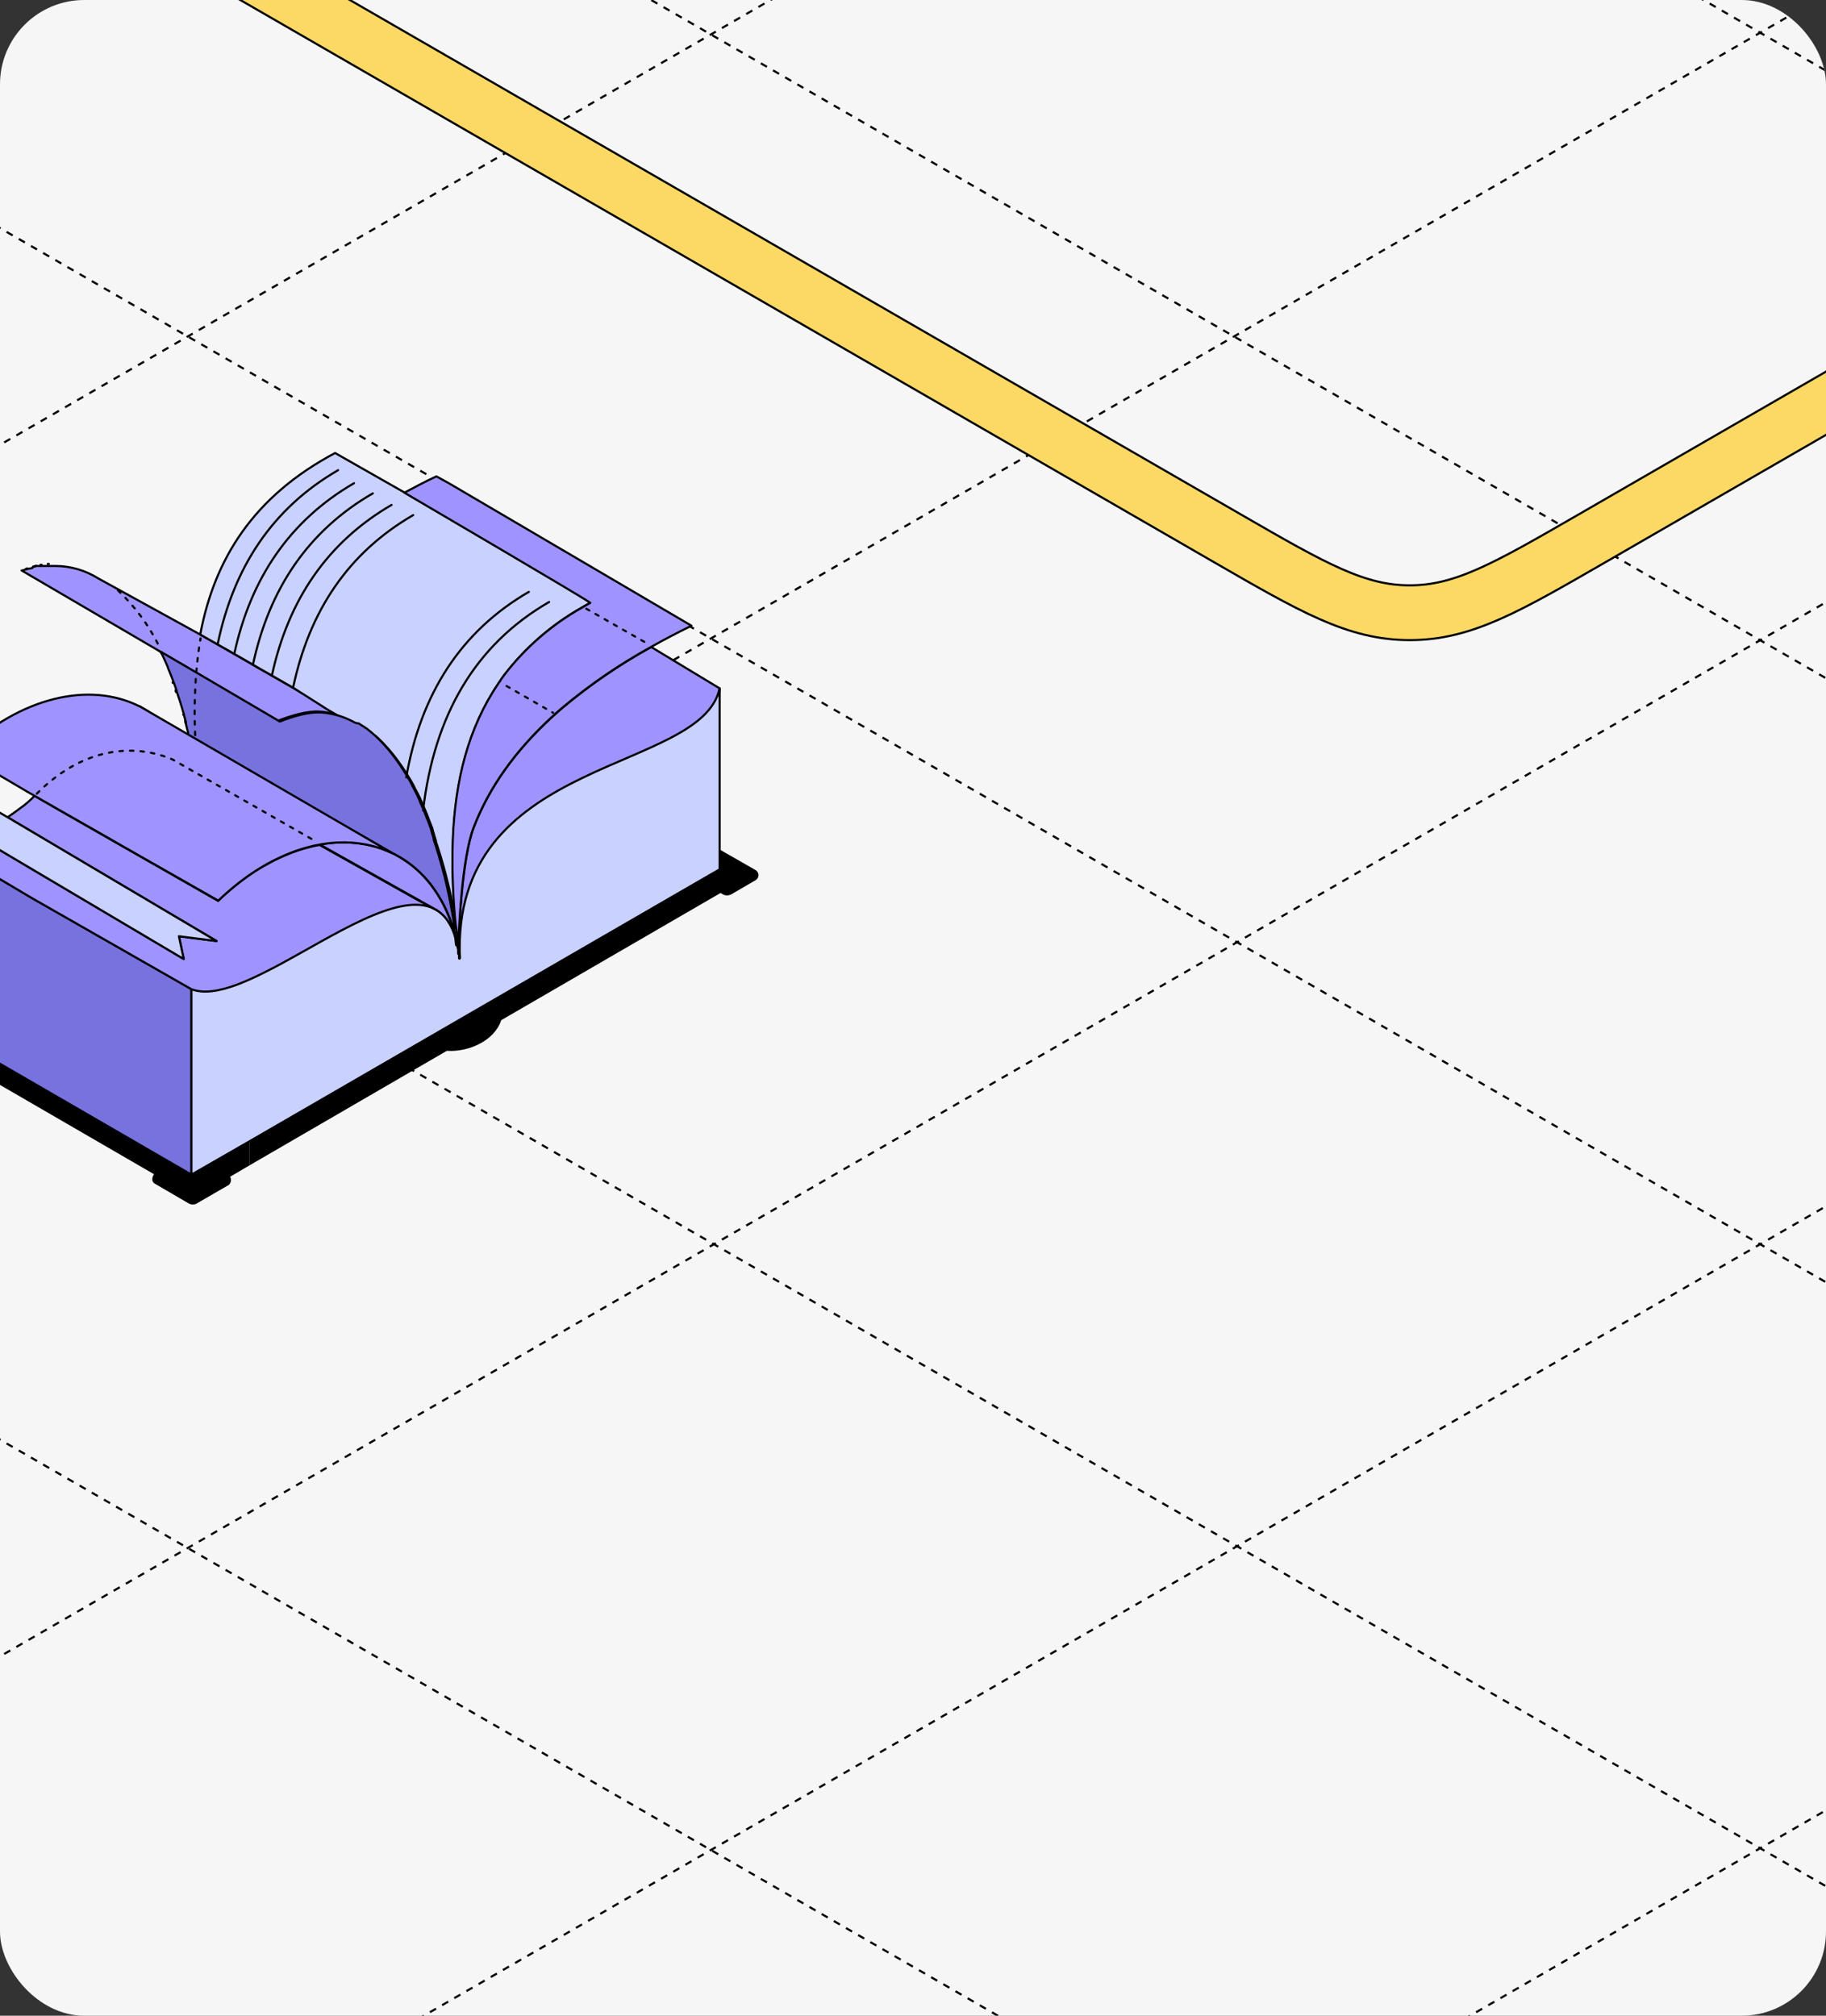 <?xml version="1.0" encoding="UTF-8"?> <svg xmlns="http://www.w3.org/2000/svg" width="520" height="574" viewBox="0 0 520 574" fill="none"><rect x="0" y="0" width="520" height="574" fill="#333333" stroke="none"/><g clip-path="url(#clip0_16_848)"><rect width="520" height="574" rx="24" fill="#F6F6F6"></rect><path d="M-348 553.056L1311.5 1511.06" stroke="black" stroke-width="0.6" stroke-linejoin="round" stroke-dasharray="2 2"></path><path d="M-348 381.056L1311.5 1339.06" stroke="black" stroke-width="0.6" stroke-linejoin="round" stroke-dasharray="2 2"></path><path d="M-348 209.056L1311.5 1167.06" stroke="black" stroke-width="0.6" stroke-linejoin="round" stroke-dasharray="2 2"></path><path d="M-348 36.056L1311.5 994.056" stroke="black" stroke-width="0.6" stroke-linejoin="round" stroke-dasharray="2 2"></path><path d="M-348 -135.944L1311.5 822.056" stroke="black" stroke-width="0.6" stroke-linejoin="round" stroke-dasharray="2 2"></path><path d="M-348 -307.944L1311.5 650.056" stroke="black" stroke-width="0.6" stroke-linejoin="round" stroke-dasharray="2 2"></path><path d="M-348 -480.944L1311.5 477.056" stroke="black" stroke-width="0.6" stroke-linejoin="round" stroke-dasharray="2 2"></path><path d="M-348 -652.944L1311.5 305.056" stroke="black" stroke-width="0.6" stroke-linejoin="round" stroke-dasharray="2 2"></path><path d="M1350.5 553.056L-309 1511.06" stroke="black" stroke-width="0.6" stroke-linejoin="round" stroke-dasharray="2 2"></path><path d="M1350.5 381.056L-309 1339.06" stroke="black" stroke-width="0.6" stroke-linejoin="round" stroke-dasharray="2 2"></path><path d="M1350.5 209.056L-309 1167.06" stroke="black" stroke-width="0.6" stroke-linejoin="round" stroke-dasharray="2 2"></path><path d="M1350.5 36.056L-309 994.056" stroke="black" stroke-width="0.6" stroke-linejoin="round" stroke-dasharray="2 2"></path><path d="M1350.5 -135.944L-309 822.056" stroke="black" stroke-width="0.6" stroke-linejoin="round" stroke-dasharray="2 2"></path><path d="M1350.5 -307.944L-309 650.056" stroke="black" stroke-width="0.6" stroke-linejoin="round" stroke-dasharray="2 2"></path><path d="M1350.5 -480.944L-309 477.056" stroke="black" stroke-width="0.6" stroke-linejoin="round" stroke-dasharray="2 2"></path><path d="M1350.5 -652.944L-309 305.056" stroke="black" stroke-width="0.6" stroke-linejoin="round" stroke-dasharray="2 2"></path><path d="M2043.66 15.819L1419.53 -344.521C1395.04 -358.663 1382.79 -365.734 1367.57 -365.734C1352.35 -365.734 1340.11 -358.663 1315.61 -344.521L1062.95 -198.645C1038.45 -184.503 1026.21 -177.432 1026.21 -168.645C1026.21 -159.858 1038.45 -152.787 1062.95 -138.645L1253.8 -28.455C1278.3 -14.312 1290.55 -7.241 1290.55 1.545C1290.55 10.332 1278.3 17.403 1253.8 31.545L1056.29 145.579C1031.8 159.721 1019.55 166.792 1004.33 166.792C989.11 166.792 976.863 159.721 952.368 145.579L761.512 35.389C737.018 21.246 724.77 14.175 709.551 14.175C694.332 14.175 682.084 21.246 657.589 35.388L453.421 153.265C428.926 167.407 416.679 174.478 401.46 174.478C386.24 174.478 373.993 167.407 349.498 153.265L-190 -158.214" stroke="black" stroke-width="16.2"></path><path d="M2043.66 15.819L1419.53 -344.521C1395.04 -358.663 1382.79 -365.734 1367.57 -365.734C1352.35 -365.734 1340.11 -358.663 1315.61 -344.521L1062.95 -198.645C1038.45 -184.503 1026.21 -177.432 1026.21 -168.645C1026.21 -159.858 1038.45 -152.787 1062.95 -138.645L1253.8 -28.455C1278.3 -14.312 1290.55 -7.241 1290.55 1.545C1290.55 10.332 1278.3 17.403 1253.8 31.545L1056.29 145.579C1031.8 159.721 1019.55 166.792 1004.33 166.792C989.11 166.792 976.863 159.721 952.368 145.579L761.512 35.389C737.018 21.246 724.77 14.175 709.551 14.175C694.332 14.175 682.084 21.246 657.589 35.388L453.421 153.265C428.926 167.407 416.679 174.478 401.46 174.478C386.24 174.478 373.993 167.407 349.498 153.265L-190 -158.214" stroke="#FBD964" stroke-width="15"></path><path d="M202.882 252.582L205.558 254.491C205.958 254.778 206.432 254.944 206.923 254.969C207.415 254.993 207.903 254.875 208.329 254.629L215.162 250.652C215.422 250.503 215.637 250.287 215.784 250.026C215.932 249.765 216.006 249.469 216 249.17C215.993 248.87 215.906 248.577 215.747 248.323C215.589 248.069 215.365 247.862 215.099 247.725L203.464 241.066L202.882 252.582Z" fill="black"></path><path d="M43.999 337.013L53.678 342.654C54.043 342.88 54.464 343 54.894 343C55.324 343 55.745 342.88 56.11 342.654L65.133 337.437C65.331 337.266 65.492 337.056 65.604 336.819C65.716 336.582 65.777 336.324 65.783 336.062C65.789 335.8 65.74 335.539 65.639 335.297C65.538 335.056 65.387 334.838 65.196 334.658L53.752 325.592L44.327 333.937C43.449 334.489 42.857 336.249 43.999 337.013Z" fill="black"></path><path d="M98.114 204.216L98.008 204.28C95.804 203.378 93.474 202.827 91.101 202.647C87.568 202.392 83.189 203.707 79.201 205.223L45.174 185.287L6.154 162.446H6.313H6.45L6.937 162.266L7.254 162.149H7.413L7.72 162.043H7.868L8.302 161.905H8.365H8.481L8.714 161.842H8.799L9.084 161.757H9.201L9.423 161.386L10.036 161.237L10.332 161.163H10.491H10.618H10.692H10.798H10.914H11.03H11.168H11.284H11.348H11.464H11.771H11.919H12.067H12.215H12.353H12.596H12.755H12.903H13.051H13.199H13.368H13.474H13.633H13.929H14.214H14.51H15.769C20.129 161.185 24.395 162.434 28.081 164.768L57.021 180.696L64.975 185.256L66.678 186.231L71.966 189.275L73.024 189.911L77.319 192.36L83.369 195.828L93.111 201.406L98.114 204.216Z" fill="#9F94FF" stroke="black" stroke-width="0.6" stroke-linecap="round" stroke-linejoin="round"></path><path d="M10.332 161.131L10.036 161.205" stroke="black" stroke-width="0.6" stroke-linecap="round" stroke-linejoin="round"></path><path d="M98.918 204.683C98.611 204.534 98.315 204.407 98.008 204.28L98.114 204.216L98.918 204.683Z" fill="#9F94FF" stroke="black" stroke-width="0.6" stroke-linecap="round" stroke-linejoin="round"></path><path d="M142.528 193.888C142.337 194.121 142.009 194.513 141.925 194.64C142.02 194.481 142.126 194.333 142.232 194.184L142.306 194.078L142.411 193.93C142.45 193.879 142.486 193.826 142.517 193.771C142.558 193.726 142.594 193.676 142.623 193.622L142.718 193.474L142.792 193.368L142.507 193.771C142.519 193.809 142.526 193.848 142.528 193.888Z" fill="#9F94FF" stroke="black" stroke-width="0.6" stroke-linecap="round" stroke-linejoin="round"></path><path d="M142.94 193.198L142.813 193.378" stroke="black" stroke-width="0.6" stroke-linecap="round" stroke-linejoin="round"></path><path d="M143.237 192.774L142.951 193.166L143.173 192.859L143.237 192.774Z" fill="#9F94FF" stroke="black" stroke-width="0.6" stroke-linecap="round" stroke-linejoin="round"></path><path d="M143.384 192.573L143.247 192.753C143.286 192.688 143.332 192.627 143.384 192.573Z" fill="#9F94FF" stroke="black" stroke-width="0.6" stroke-linecap="round" stroke-linejoin="round"></path><path d="M130.777 272.348C130.782 272.32 130.782 272.291 130.777 272.263C130.776 272.245 130.776 272.228 130.777 272.21C130.777 272.146 130.777 272.083 130.777 272.03C130.777 272.03 130.777 271.955 130.777 271.902V271.605C130.782 271.521 130.782 271.436 130.777 271.351C130.777 271.217 130.777 271.089 130.777 270.969C130.771 270.87 130.771 270.771 130.777 270.672C130.782 270.598 130.782 270.524 130.777 270.45V270.174V269.898C130.512 267.777 130.29 265.656 130.1 263.536C130.1 263.536 130.1 263.451 130.1 263.419C130.195 264.055 130.29 264.702 130.375 265.338C130.459 265.975 130.554 266.611 130.628 267.236C130.703 267.862 130.777 268.583 130.861 269.474C130.914 269.972 130.956 270.534 130.999 270.948V271.118C130.999 271.118 130.999 271.202 130.999 271.266C130.999 271.531 131.062 271.987 131.073 272.326V272.507V272.719C131.073 272.719 131.073 272.793 131.073 272.836L130.777 272.348Z" fill="#9F94FF" stroke="black" stroke-width="0.6" stroke-linecap="round" stroke-linejoin="round"></path><path d="M130.851 272.91C130.856 272.935 130.856 272.96 130.851 272.985V272.91Z" fill="#9F94FF" stroke="black" stroke-width="0.6" stroke-linecap="round" stroke-linejoin="round"></path><path d="M143.681 192.138L143.607 192.233L143.533 192.328L143.406 192.509L143.268 192.689L142.983 193.081L142.856 193.262L142.57 193.665C142.579 193.327 142.69 193 142.889 192.728C143.087 192.455 143.363 192.249 143.681 192.138Z" fill="black"></path><path d="M98.918 204.683C98.611 204.534 98.315 204.407 98.008 204.28L98.114 204.216L98.918 204.683Z" fill="black"></path><path d="M142.528 193.887C142.337 194.121 142.009 194.513 141.925 194.64C142.02 194.481 142.126 194.333 142.232 194.184L142.306 194.078C142.382 193.98 142.453 193.877 142.517 193.771C142.526 193.809 142.529 193.848 142.528 193.887Z" fill="black"></path><path d="M130.777 272.348C130.782 272.32 130.782 272.291 130.777 272.263C130.776 272.245 130.776 272.228 130.777 272.21C130.777 272.146 130.777 272.083 130.777 272.03C130.777 272.03 130.777 271.955 130.777 271.902V271.605C130.782 271.521 130.782 271.436 130.777 271.351C130.777 271.217 130.777 271.089 130.777 270.969C130.771 270.87 130.771 270.771 130.777 270.672C130.782 270.598 130.782 270.524 130.777 270.45V270.174V269.898C130.512 267.777 130.29 265.656 130.1 263.536C130.1 263.536 130.1 263.451 130.1 263.419C130.195 264.055 130.29 264.702 130.375 265.338C130.459 265.975 130.554 266.611 130.628 267.236C130.703 267.862 130.777 268.583 130.861 269.474C130.914 269.972 130.956 270.534 130.999 270.948V271.118C130.999 271.118 130.999 271.202 130.999 271.266C130.999 271.531 131.062 271.987 131.073 272.326V272.507V272.719C131.073 272.719 131.073 272.793 131.073 272.836L130.777 272.348Z" fill="black"></path><path d="M130.851 272.91C130.856 272.935 130.856 272.96 130.851 272.985V272.91Z" fill="black"></path><path d="M70.983 325.041V331.891L55.381 341.053L-26.89 293.355L-19.158 288.403V291.828L54.514 334.5L70.983 325.041Z" fill="black"></path><path d="M214.253 249.029L142.75 290.502C140.751 296.515 133.23 299.654 127.254 299.23L70.982 331.891V325.04L204.934 247.566V244.215L206.066 244.83L214.253 249.029Z" fill="black"></path><path d="M98.918 204.683C98.611 204.534 98.315 204.407 98.008 204.28L98.114 204.216L98.918 204.683Z" fill="#9F94FF"></path><path d="M130.777 272.348C130.782 272.32 130.782 272.291 130.777 272.263C130.776 272.245 130.776 272.228 130.777 272.21C130.777 272.146 130.777 272.083 130.777 272.03C130.777 272.03 130.777 271.955 130.777 271.902V271.605C130.782 271.521 130.782 271.436 130.777 271.351C130.777 271.217 130.777 271.089 130.777 270.969C130.771 270.87 130.771 270.771 130.777 270.672C130.782 270.598 130.782 270.524 130.777 270.45V270.174V269.898C130.512 267.777 130.29 265.656 130.1 263.536C130.1 263.536 130.1 263.451 130.1 263.419C130.195 264.055 130.29 264.702 130.375 265.338C130.459 265.975 130.554 266.611 130.628 267.236C130.703 267.862 130.777 268.583 130.861 269.474C130.914 269.972 130.956 270.534 130.999 270.948V271.118C130.999 271.118 130.999 271.202 130.999 271.266C130.999 271.531 131.062 271.987 131.073 272.326V272.507V272.719C131.073 272.719 131.073 272.793 131.073 272.836L130.777 272.348Z" fill="#9F94FF"></path><path d="M130.851 272.91C130.856 272.935 130.856 272.96 130.851 272.985V272.91Z" fill="#9F94FF"></path><path d="M54.514 281.658V334.499L-19.157 291.828V238.987L8.693 255.487L9.01 255.667L11.464 257.078L54.514 281.658Z" fill="#7872DE" stroke="black" stroke-width="0.6" stroke-linecap="round" stroke-linejoin="round"></path><path d="M204.934 196.019C204.934 213.94 129.306 246.24 130.723 271.213C130.723 271.15 130.723 271.097 130.723 271.065V270.895C130.723 270.429 130.639 269.92 130.586 269.421C130.639 265.18 131.548 244.342 134.923 235.594C139.418 223.929 146.96 213.643 156.966 204.417L157.78 203.675L158.087 203.399L159.589 202.074L160.065 201.66C167.942 195.042 176.444 189.21 185.451 184.248L204.934 196.019Z" fill="#9F94FF" stroke="black" stroke-width="0.6" stroke-linecap="round" stroke-linejoin="round"></path><path d="M130.406 269.548C130.142 268.318 129.856 267.131 129.528 265.985C129.908 267.15 130.201 268.341 130.406 269.548Z" fill="#9F94FF" stroke="black" stroke-width="0.6" stroke-linecap="round" stroke-linejoin="round"></path><path d="M204.934 196.008V247.566L203.083 248.626L70.983 325.04L54.514 334.499V281.658C56.869 280.244 59.192 278.862 61.484 277.512C64.763 275.603 67.968 273.769 71.088 272.051C91.524 260.768 108.289 254.024 118.824 256.07L123.774 258.849L124.282 259.135C127.529 261.065 129.814 265.031 130.713 271.86V271.563C130.718 271.478 130.718 271.393 130.713 271.309C130.713 271.174 130.713 271.047 130.713 270.927C130.707 270.828 130.707 270.729 130.713 270.63C130.718 270.556 130.718 270.481 130.713 270.407C130.719 270.442 130.719 270.478 130.713 270.513L130.776 270.906C130.776 271.33 130.882 271.765 130.914 272.21C130.913 272.228 130.913 272.245 130.914 272.263C130.919 272.291 130.919 272.32 130.914 272.348L130.977 272.825C130.977 272.825 130.977 272.751 130.977 272.708V272.496V272.316C130.977 271.934 130.924 271.478 130.903 271.256C130.903 270.906 130.903 270.556 130.903 270.195C130.628 215.149 199.815 220.111 204.934 196.008Z" fill="#C9D1FF" stroke="black" stroke-width="0.6" stroke-linecap="round" stroke-linejoin="round"></path><path d="M130.818 272.475C130.818 272.56 130.818 272.634 130.818 272.708C130.818 272.793 130.818 272.867 130.818 272.909" stroke="black" stroke-width="0.6" stroke-linecap="round" stroke-linejoin="round"></path><path d="M130.671 270.895L130.544 270.174C130.544 270.057 130.544 269.93 130.47 269.813" stroke="black" stroke-width="0.6" stroke-linecap="round" stroke-linejoin="round"></path><path d="M169.14 171.088C167.956 171.714 166.813 172.35 165.692 173.008C157.147 177.837 149.661 184.343 143.681 192.138L143.607 192.233L143.533 192.328L143.406 192.509C143.361 192.561 143.322 192.618 143.289 192.678L143.226 192.763L143.004 193.071L142.887 193.23L142.813 193.336L142.718 193.484C142.689 193.538 142.653 193.588 142.612 193.633C142.581 193.688 142.545 193.741 142.507 193.792L142.401 193.94L142.327 194.046C142.221 194.195 142.115 194.343 142.02 194.502C133.421 207.143 129.719 222.137 129.042 238.849C128.767 246.988 129.043 255.137 129.867 263.239C128.732 255.816 127.003 248.496 124.694 241.352C124.599 241.087 124.515 240.811 124.43 240.546L124.335 240.27C124.335 240.164 124.261 240.069 124.229 239.963C124.211 239.89 124.186 239.819 124.155 239.751V239.581V239.454C124.125 239.381 124.101 239.307 124.081 239.231L124.028 239.104C124.005 239.021 123.976 238.939 123.943 238.86V238.754L123.869 238.552L123.806 238.383C123.782 238.293 123.754 238.204 123.721 238.117L123.615 237.831V237.704C123.615 237.63 123.615 237.555 123.531 237.471V237.375C123.498 237.303 123.47 237.228 123.446 237.153L123.383 236.993L123.319 236.824V236.654L123.224 236.41V236.315C123.224 236.251 123.171 236.188 123.139 236.113C123.144 236.06 123.144 236.007 123.139 235.954C122.875 235.265 122.611 234.586 122.336 233.908L122.209 233.589L122.092 233.303L121.987 233.049V232.943L121.881 232.688L121.764 232.402C121.764 232.306 121.69 232.211 121.648 232.126V232.062L121.511 231.766C121.511 231.66 121.426 231.543 121.373 231.437L121.246 231.151V231.087L121.119 230.801C121.119 230.695 121.035 230.588 120.982 230.482C120.929 230.376 120.802 230.079 120.707 229.867L120.326 229.051V228.945C120.273 228.849 120.231 228.743 120.188 228.648L120.051 228.372V228.319L119.924 228.043L119.786 227.747C119.786 227.651 119.691 227.556 119.649 227.46V227.375C119.649 227.301 119.575 227.238 119.543 227.163L119.416 226.919L119.247 226.58L118.972 226.029C118.708 225.53 118.454 225.032 118.179 224.533L118.105 224.396C118.105 224.343 118.052 224.3 118.031 224.247L117.957 224.109V224.014C117.924 223.967 117.896 223.917 117.872 223.865L117.29 222.805L117.206 222.667L117.132 222.519C117.097 222.477 117.069 222.43 117.047 222.381L116.962 222.243L116.878 222.095L116.634 221.692C116.579 221.614 116.529 221.533 116.486 221.448L116.285 221.119C116.285 221.119 116.232 221.023 116.201 220.97L115.809 220.345L115.735 220.228L115.524 219.899L115.46 219.783L115.175 219.359C115.15 219.314 115.122 219.271 115.09 219.231C115.09 219.168 115.016 219.115 114.984 219.062L114.879 218.903C114.699 218.638 114.53 218.372 114.35 218.118L114.255 217.991L113.937 217.535L113.842 217.397C113.556 216.994 113.271 216.591 112.975 216.209L112.869 216.061L112.763 215.912L112.636 215.753L112.552 215.647L112.425 215.488L112.329 215.361L112.203 215.191L112.097 215.064L111.991 214.926L111.864 214.767L111.652 214.512L111.43 214.237L111.314 214.099L111.198 213.961L111.081 213.823L110.976 213.696C110.891 213.601 110.817 213.505 110.732 213.42L110.626 213.293L110.51 213.166L110.161 212.763L110.045 212.646L109.928 212.519L109.812 212.392L109.696 212.264L109.452 211.999L109.347 211.883L109.251 211.777L109.156 211.671L108.902 211.416L108.818 211.331L108.257 210.769L108.173 210.695L108.035 210.568L107.929 210.462L107.823 210.356L107.686 210.228L107.559 210.112L107.464 210.027L107.062 209.666L106.946 209.56L105.676 209.104L105.592 209.03L105.37 208.85L105.285 208.776L105.211 208.712L105.095 208.617C105.055 208.594 105.019 208.566 104.989 208.532L104.894 208.457L104.619 208.235L104.492 208.139L104.227 207.938L103.994 207.758H103.92L103.836 207.694L103.719 207.609L103.624 207.546L103.54 207.482L103.423 207.397H103.339L103.265 207.344L103.159 207.27L103.032 207.185L102.905 207.09C102.856 207.068 102.809 207.039 102.768 207.005L102.503 206.835L102.355 206.74L102.228 206.655L102.112 206.581H102.006L101.9 206.517H101.837H101.773H101.699H101.625H101.53H101.424L101.329 206.453H101.244L101.128 206.379H101.043H100.98L100.853 206.305C100.303 205.997 99.795 205.722 99.192 205.478L98.388 205.011L93.491 202.201L83.464 195.828L77.414 192.36L73.119 189.911L72.061 189.274L66.773 186.231L65.07 185.255L57.02 180.696C61.072 159.148 72.188 141.343 95.427 129L115.196 140.251L169.14 171.088Z" fill="#C9D1FF" stroke="black" stroke-width="0.6" stroke-linecap="round" stroke-linejoin="round"></path><path d="M130.67 270.895C130.67 271.32 130.744 271.712 130.776 272.041C130.776 272.2 130.776 272.348 130.776 272.475" stroke="black" stroke-width="0.6" stroke-linecap="round" stroke-linejoin="round"></path><path d="M130.406 269.548C130.142 268.318 129.856 267.131 129.528 265.985V265.911C129.443 265.593 129.348 265.286 129.253 264.978C129.158 264.671 129.063 264.352 128.957 264.045C128.735 263.345 128.492 262.666 128.238 262.009C127.825 260.948 127.381 259.888 126.905 258.828C126.524 258.011 126.112 257.226 125.689 256.463C125.265 255.699 124.821 254.968 124.356 254.257C124.049 253.78 123.732 253.324 123.404 252.868C122.606 251.755 121.741 250.693 120.812 249.687L120.252 249.104C120.072 248.913 119.882 248.722 119.691 248.541C118.756 247.63 117.763 246.78 116.719 245.996C115.957 245.424 115.175 244.883 114.371 244.395C113.771 244.021 113.158 243.667 112.53 243.335L111.906 243.027L73.595 221.119L71.194 219.751L66.963 217.333L58.427 212.455L56.894 211.575L53.847 209.9L53.773 209.582C53.743 209.491 53.719 209.399 53.699 209.306C53.699 209.306 53.699 209.094 53.625 208.977L53.562 208.733C53.562 208.733 53.562 208.733 53.562 208.648C53.562 208.564 53.562 208.436 53.488 208.33C53.488 208.224 53.424 208.118 53.403 208.012C53.382 207.906 53.403 207.821 53.329 207.726C53.255 207.63 53.255 207.45 53.223 207.312C53.191 207.174 53.223 207.132 53.149 207.037C53.129 206.943 53.105 206.851 53.075 206.761C53.075 206.761 53.075 206.697 53.075 206.676C53.045 206.582 53.021 206.486 53.001 206.39C53.001 206.294 52.948 206.188 52.916 206.093C52.911 206.019 52.911 205.944 52.916 205.87C52.913 205.824 52.913 205.778 52.916 205.732C52.912 205.665 52.912 205.598 52.916 205.531L52.853 205.329C52.747 204.937 52.641 204.534 52.525 204.152L52.462 203.898L52.377 203.622C52.382 203.58 52.382 203.537 52.377 203.495C52.377 203.495 52.377 203.495 52.377 203.431L52.313 203.23C52.123 202.572 51.922 201.904 51.721 201.247C51.687 201.16 51.658 201.072 51.636 200.982C51.52 200.642 51.414 200.292 51.309 199.921L51.213 199.603C51.213 199.486 51.129 199.38 51.097 199.264C51.063 199.177 51.034 199.089 51.013 198.999C50.928 198.765 50.854 198.521 50.769 198.277C50.736 198.191 50.708 198.102 50.685 198.012C50.647 197.923 50.615 197.831 50.589 197.737V197.684C50.589 197.588 50.515 197.493 50.484 197.387C50.465 197.326 50.444 197.265 50.42 197.206L50.357 197.016L50.293 196.814V196.697L50.103 196.146V196.093L50.008 195.817L49.775 195.181L49.68 194.905C49.68 194.81 49.606 194.704 49.563 194.598C49.539 194.551 49.522 194.501 49.511 194.449C49.476 194.378 49.448 194.303 49.426 194.227C49.426 194.131 49.352 194.046 49.32 193.951C49.288 193.855 49.225 193.718 49.183 193.59C49.141 193.501 49.106 193.409 49.077 193.315L48.961 193.028C48.961 192.922 48.886 192.827 48.844 192.721L48.738 192.435L48.463 191.766L48.347 191.48C48.347 191.374 48.262 191.289 48.231 191.183C48.231 191.183 48.157 191.014 48.125 190.918L47.977 190.568C47.977 190.483 47.913 190.42 47.882 190.345C47.886 190.314 47.886 190.282 47.882 190.25C47.853 190.17 47.817 190.091 47.776 190.017C47.777 189.992 47.777 189.967 47.776 189.943C47.733 189.856 47.694 189.768 47.659 189.677C47.437 189.168 47.215 188.617 46.983 188.15C46.952 188.071 46.916 187.993 46.877 187.917L46.782 187.705C46.782 187.705 46.718 187.567 46.686 187.482L46.57 187.249C46.57 187.164 46.485 187.069 46.443 186.973C46.404 186.878 46.358 186.786 46.306 186.698C46.306 186.602 46.221 186.507 46.179 186.411C46.136 186.316 45.703 185.648 45.671 185.563H45.724C46.306 185.881 50.812 188.511 56.365 191.766L77.012 203.898L77.646 204.279L77.847 204.396L78.217 204.608L79.677 205.467C83.665 203.908 88.044 202.636 91.566 202.901C93.943 203.072 96.278 203.619 98.484 204.523C98.78 204.651 99.087 204.778 99.393 204.926C99.954 205.181 100.504 205.457 101.054 205.753L101.181 205.828H101.244H101.329L101.445 205.902H101.519H101.625C101.656 205.929 101.692 205.951 101.731 205.966H101.826H101.9H101.964C101.964 205.966 102.016 205.966 102.027 205.966H102.09L102.196 206.029C102.235 206.044 102.271 206.065 102.302 206.093L102.418 206.167C102.46 206.201 102.506 206.23 102.556 206.252L102.693 206.347L102.958 206.517L103.095 206.612L103.222 206.697L103.349 206.782L103.455 206.856L103.529 206.909H103.614L103.73 206.994C103.757 207.025 103.789 207.05 103.825 207.068L103.92 207.143L104.037 207.227C104.07 207.246 104.098 207.272 104.121 207.302H104.195L104.428 207.482L104.692 207.673L104.809 207.779L105.084 207.991L105.19 208.076C105.22 208.11 105.256 208.138 105.295 208.161L105.412 208.267L105.496 208.33L105.581 208.404L105.803 208.585L105.888 208.659C106.025 208.776 106.163 208.892 106.29 209.02L106.417 209.126L106.819 209.486L106.914 209.571L107.041 209.688L107.178 209.815L107.284 209.921L107.39 210.027L107.527 210.154L107.612 210.228C107.802 210.409 107.982 210.6 108.172 210.79L108.257 210.875L108.511 211.14C108.511 211.14 108.564 211.204 108.606 211.225L108.712 211.331L108.818 211.448L109.061 211.713L109.177 211.84L109.294 211.957L109.41 212.095C109.451 212.131 109.49 212.17 109.526 212.211L109.875 212.614L109.992 212.742L110.098 212.869C110.181 212.956 110.258 213.048 110.33 213.145L110.457 213.282L110.563 213.41L110.679 213.548L110.796 213.685L111.018 213.961L111.229 214.216L111.346 214.375L111.462 214.513L111.568 214.64L111.695 214.809L111.79 214.937L111.917 215.096L112.001 215.202L112.118 215.361C112.16 215.408 112.199 215.457 112.234 215.509L112.34 215.647L113.207 216.845L113.302 216.983L113.62 217.429L113.715 217.567C113.895 217.821 114.064 218.086 114.244 218.351C114.279 218.402 114.311 218.455 114.339 218.51L114.466 218.68L114.54 218.807L114.815 219.231L114.889 219.348L115.101 219.677L115.175 219.793L115.566 220.419C115.566 220.472 115.619 220.525 115.651 220.568L115.852 220.896L116 221.151C116.084 221.278 116.158 221.416 116.243 221.564C116.277 221.606 116.306 221.653 116.328 221.702L116.412 221.84C116.412 221.84 116.465 221.935 116.486 221.978L116.571 222.126L116.655 222.264L117.237 223.325C117.237 223.325 117.29 223.431 117.322 223.473C117.318 223.505 117.318 223.537 117.322 223.569L117.396 223.706C117.396 223.759 117.396 223.802 117.47 223.844C117.544 223.887 117.523 223.95 117.555 223.993C117.819 224.491 118.073 224.989 118.327 225.488L118.612 226.039L118.782 226.379L118.908 226.623C118.939 226.695 118.975 226.766 119.014 226.835C119.012 226.859 119.012 226.884 119.014 226.909C119.014 227.015 119.109 227.11 119.152 227.206C119.194 227.301 119.247 227.397 119.289 227.503L119.406 227.768V227.831L119.533 228.107C119.533 228.203 119.617 228.309 119.67 228.404C119.672 228.439 119.672 228.475 119.67 228.51C119.797 228.786 119.934 229.062 120.051 229.327C120.167 229.592 120.231 229.74 120.326 229.942C120.421 230.143 120.41 230.143 120.463 230.249L120.59 230.536V230.599L120.717 230.885L120.855 231.214L120.992 231.511L121.109 231.797C121.109 231.893 121.183 231.988 121.225 232.084C121.265 232.167 121.3 232.252 121.331 232.338C121.327 232.37 121.327 232.402 121.331 232.434C121.37 232.52 121.406 232.609 121.436 232.699C121.436 232.794 121.521 232.89 121.553 232.985C121.585 233.081 121.637 233.197 121.69 233.303C121.955 233.982 122.219 234.661 122.473 235.35C122.473 235.403 122.473 235.456 122.547 235.509C122.565 235.578 122.59 235.646 122.621 235.71V235.806C122.654 235.885 122.682 235.967 122.706 236.05C122.706 236.05 122.706 236.166 122.78 236.219C122.854 236.272 122.78 236.336 122.78 236.389L122.843 236.548L122.917 236.771C122.919 236.806 122.919 236.842 122.917 236.877L123.002 237.1V237.227L123.108 237.513C123.144 237.6 123.176 237.688 123.203 237.778L123.266 237.948C123.266 238.011 123.266 238.075 123.34 238.149V238.255L123.436 238.499C123.432 238.545 123.432 238.591 123.436 238.637C123.436 238.701 123.488 238.775 123.51 238.849C123.505 238.892 123.505 238.934 123.51 238.976C123.51 238.976 123.51 239.093 123.51 239.146C123.51 239.199 123.562 239.284 123.584 239.358C123.605 239.432 123.647 239.56 123.689 239.666L123.785 239.941C123.869 240.217 123.954 240.482 124.049 240.747C126.349 247.861 128.075 255.148 129.211 262.539C129.211 262.539 129.211 262.603 129.211 262.634C129.211 262.666 129.211 262.709 129.211 262.751C129.401 264.872 129.623 266.993 129.888 269.114L130.406 269.548Z" fill="#7872DE" stroke="black" stroke-width="0.6" stroke-linecap="round" stroke-linejoin="round"></path><path d="M39.8 201.183L39.779 201.172" stroke="black" stroke-width="0.6" stroke-linecap="round" stroke-linejoin="round"></path><path d="M39.758 201.162L39.748 201.151H39.737" stroke="black" stroke-width="0.6" stroke-linecap="round" stroke-linejoin="round"></path><path d="M130.85 272.931C130.85 272.729 130.85 272.539 130.776 272.348V272.21" stroke="black" stroke-width="0.6" stroke-linecap="round" stroke-linejoin="round"></path><path d="M96.157 239.931C98.803 239.803 101.455 239.985 104.059 240.472C101.454 239.99 98.803 239.809 96.157 239.931Z" fill="#9F94FF" stroke="black" stroke-width="0.6" stroke-linecap="round" stroke-linejoin="round"></path><path d="M123.774 258.849C113.62 253.61 94.739 266.685 78.291 275.381C75.805 276.685 73.383 277.894 71.067 278.922C70.973 278.976 70.874 279.018 70.771 279.05C69.787 279.485 68.814 279.887 67.862 280.248L67.597 280.354C62.457 282.284 57.919 283.037 54.482 281.669L11.432 257.078L8.967 255.667L8.661 255.487L-19.137 238.987C-16.876 240.022 -14.319 240.207 -11.934 239.507C-10.951 239.282 -9.984 238.999 -9.035 238.658C-8.38 238.436 -7.734 238.181 -7.089 237.895L52.334 273.09L50.97 266.611L61.674 267.968L2.155 232.72C3.52 231.808 4.758 230.907 5.847 230.079C7.287 229.062 8.622 227.904 9.835 226.622L16.572 230.525L24.505 235.063L32.449 239.602L34.67 240.864L37.114 242.264L62.097 256.537C62.33 256.304 62.573 256.07 62.806 255.858C63.039 255.646 63.388 255.317 63.673 255.063C63.959 254.808 64.245 254.533 64.541 254.289C64.837 254.045 65.112 253.78 65.408 253.536C65.704 253.292 65.99 253.038 66.275 252.804C66.857 252.316 67.439 251.85 68.031 251.394C68.327 251.161 68.613 250.938 68.909 250.726C69.205 250.514 69.501 250.28 69.798 250.068L70.665 249.432L71.553 248.828L72.516 248.181L73.32 247.672L74.145 247.163C74.779 246.781 75.404 246.421 76.049 246.102C76.324 245.943 76.609 245.795 76.895 245.646L77.582 245.275L78.344 244.883C78.968 244.586 79.582 244.289 80.206 244.013L81.105 243.621C81.708 243.345 82.311 243.101 82.924 242.879L83.834 242.539L84.743 242.221C85.357 242.02 85.96 241.818 86.563 241.649L87.462 241.405C88.065 241.235 88.668 241.076 89.27 240.949C89.856 240.821 90.438 240.705 91.016 240.599L91.873 240.461L91.016 240.609L118.739 256.166L123.774 258.849Z" fill="#9F94FF" stroke="black" stroke-width="0.6" stroke-linecap="round" stroke-linejoin="round"></path><path d="M123.372 252.868C122.574 251.755 121.709 250.693 120.78 249.687" stroke="black" stroke-width="0.6" stroke-linecap="round" stroke-linejoin="round"></path><path d="M125.657 256.463C126.08 257.227 126.493 258.011 126.874 258.828" stroke="black" stroke-width="0.6" stroke-linecap="round" stroke-linejoin="round"></path><path d="M126.884 258.828C127.356 259.839 127.8 260.899 128.217 262.009C127.804 260.885 127.36 259.846 126.884 258.828Z" fill="#9F94FF" stroke="black" stroke-width="0.6" stroke-linecap="round" stroke-linejoin="round"></path><path d="M130.501 270.089L130.406 269.516L130.47 269.813L130.501 270.089Z" fill="#9F94FF" stroke="black" stroke-width="0.6" stroke-linecap="round" stroke-linejoin="round"></path><path d="M130.554 270.502C130.558 270.541 130.558 270.58 130.554 270.619C130.559 270.545 130.559 270.471 130.554 270.396C130.559 270.432 130.559 270.467 130.554 270.502Z" fill="#9F94FF" stroke="black" stroke-width="0.6" stroke-linecap="round" stroke-linejoin="round"></path><path d="M130.766 272.252C130.763 272.199 130.763 272.146 130.766 272.093C130.766 272.093 130.766 272.168 130.766 272.199C130.765 272.217 130.765 272.235 130.766 272.252Z" fill="#9F94FF" stroke="black" stroke-width="0.6" stroke-linecap="round" stroke-linejoin="round"></path><path d="M130.713 271.85C129.814 265.031 127.54 261.065 124.282 259.125L123.774 258.838L118.824 256.06L91.101 240.504L91.957 240.355C92.528 240.26 93.089 240.185 93.65 240.122L95.332 239.973L96.178 239.92C98.823 239.798 101.474 239.98 104.079 240.461L104.428 240.535C104.893 240.62 105.348 240.726 105.803 240.843C107.9 241.357 109.936 242.096 111.874 243.049L112.499 243.356C113.119 243.688 113.733 244.042 114.339 244.417C115.143 244.904 115.926 245.477 116.687 246.018C117.731 246.801 118.724 247.651 119.659 248.563C119.85 248.743 120.04 248.934 120.22 249.125L120.781 249.708C121.709 250.714 122.574 251.776 123.372 252.889C123.7 253.345 124.017 253.801 124.324 254.279C124.789 254.989 125.234 255.731 125.657 256.484C126.08 257.237 126.492 258.032 126.873 258.849C127.349 259.909 127.793 260.906 128.206 262.03C128.46 262.688 128.703 263.366 128.925 264.066C129.031 264.374 129.126 264.681 129.221 264.999C129.317 265.318 129.412 265.614 129.496 265.933V266.007C129.824 267.152 130.11 268.34 130.374 269.57L130.469 270.142V270.418C130.475 270.492 130.475 270.567 130.469 270.641C130.464 270.74 130.464 270.839 130.469 270.938C130.469 271.058 130.469 271.185 130.469 271.319C130.475 271.404 130.475 271.489 130.469 271.574L130.713 271.85Z" fill="#9F94FF" stroke="black" stroke-width="0.6" stroke-linecap="round" stroke-linejoin="round"></path><path d="M124.345 259.167L124.281 259.135" stroke="black" stroke-width="0.6" stroke-linecap="round" stroke-linejoin="round"></path><path d="M39.801 201.183C40.647 201.608 41.47 202.079 42.265 202.594" stroke="black" stroke-width="0.6" stroke-linecap="round" stroke-linejoin="round"></path><path d="M13.907 160.58H13.611" stroke="black" stroke-width="0.6" stroke-linecap="round" stroke-linejoin="round"></path><path d="M11.845 160.834H11.538" stroke="black" stroke-width="0.6" stroke-linecap="round" stroke-linejoin="round"></path><path d="M10.036 161.205L9.423 161.385" stroke="black" stroke-width="0.6" stroke-linecap="round" stroke-linejoin="round"></path><path d="M7.72 161.852L7.413 161.958" stroke="black" stroke-width="0.6" stroke-linecap="round" stroke-linejoin="round"></path><path d="M52.789 205.764V205.626" stroke="black" stroke-width="0.6" stroke-linecap="round" stroke-linejoin="round"></path><path d="M52.789 205.424L52.726 205.223" stroke="black" stroke-width="0.6" stroke-linecap="round" stroke-linejoin="round"></path><path d="M52.197 203.516V203.389" stroke="black" stroke-width="0.6" stroke-linecap="round" stroke-linejoin="round"></path><path d="M50.167 197.111C50.138 197.045 50.113 196.978 50.093 196.909" stroke="black" stroke-width="0.6" stroke-linecap="round" stroke-linejoin="round"></path><path d="M50.018 196.708V196.592" stroke="black" stroke-width="0.6" stroke-linecap="round" stroke-linejoin="round"></path><path d="M49.215 194.471L49.151 194.322" stroke="black" stroke-width="0.6" stroke-linecap="round" stroke-linejoin="round"></path><path d="M196.916 178.182C192.929 180.144 189.068 182.159 185.366 184.248C176.356 189.205 167.853 195.037 159.98 201.66C159.822 201.809 159.663 201.936 159.504 202.074C158.997 202.519 158.447 202.954 158.002 203.399L157.696 203.675L156.881 204.417C146.928 213.643 139.365 223.95 134.87 235.615C131.495 244.363 130.639 265.148 130.533 269.442C130.448 268.541 130.353 267.693 130.3 267.205C130.142 265.954 129.972 264.681 129.771 263.377C128.947 255.275 128.671 247.126 128.946 238.987C129.623 222.275 133.325 207.28 141.925 194.64C141.922 194.619 141.922 194.598 141.925 194.577L142.485 193.887V193.771C142.514 193.717 142.55 193.667 142.591 193.622L142.76 193.368L142.898 193.187L143.183 192.784C143.216 192.724 143.255 192.667 143.3 192.615L143.427 192.435L143.501 192.339C143.528 192.306 143.553 192.27 143.575 192.233C149.582 184.409 157.105 177.884 165.692 173.05L166.031 172.849C166.337 172.668 166.644 172.488 166.961 172.318L168.093 171.682C168.421 171.502 118.38 142.213 115.312 140.389L115.164 140.294C118.105 138.703 121.151 137.112 124.271 135.649L127.889 137.643L196.916 178.182Z" fill="#9F94FF" stroke="black" stroke-width="0.6" stroke-linecap="round" stroke-linejoin="round"></path><path d="M130.85 272.931C130.85 272.74 130.797 272.539 130.776 272.348C130.702 271.765 130.639 271.181 130.575 270.598V270.195C130.575 270.11 130.575 269.856 130.575 269.442" stroke="black" stroke-width="0.6" stroke-linecap="round" stroke-linejoin="round"></path><path d="M130.724 271.214C130.724 271.489 130.724 271.765 130.724 272.041C130.724 272.263 130.724 272.486 130.777 272.709C130.777 272.772 130.777 272.836 130.777 272.91" stroke="black" stroke-width="0.6" stroke-linecap="round" stroke-linejoin="round"></path><path d="M61.971 183.516C66.54 161.385 77.72 144.63 96.284 133.888" stroke="black" stroke-width="0.6" stroke-linecap="round" stroke-linejoin="round"></path><path d="M66.71 186.231C71.396 164.587 82.576 148.193 100.811 137.6" stroke="black" stroke-width="0.6" stroke-linecap="round" stroke-linejoin="round"></path><path d="M72.029 189.274C76.694 167.557 87.832 151.099 106.162 140.495" stroke="black" stroke-width="0.6" stroke-linecap="round" stroke-linejoin="round"></path><path d="M77.424 192.36C82.12 170.749 93.29 154.365 111.504 143.782" stroke="black" stroke-width="0.6" stroke-linecap="round" stroke-linejoin="round"></path><path d="M83.464 195.828C88.086 173.93 99.245 157.345 117.671 146.677" stroke="black" stroke-width="0.6" stroke-linecap="round" stroke-linejoin="round"></path><path d="M115.693 221.352C119.819 197.641 131.179 179.805 150.599 168.543" stroke="black" stroke-width="0.6" stroke-linecap="round" stroke-linejoin="round"></path><path d="M120.484 230.747C123.658 203.802 135.197 183.654 156.373 171.427" stroke="black" stroke-width="0.6" stroke-linecap="round" stroke-linejoin="round"></path><path d="M55.571 209.338C55.295 203.104 55.426 196.859 55.963 190.643C56.23 187.631 56.615 184.68 57.115 181.788" stroke="black" stroke-width="0.6" stroke-linecap="round" stroke-linejoin="round" stroke-dasharray="1 2"></path><path d="M33.592 168.119C38.368 172.63 42.307 177.954 45.227 183.845" stroke="black" stroke-width="0.6" stroke-linecap="round" stroke-linejoin="round" stroke-dasharray="1 2"></path><path d="M183.472 182.764L165.967 172.774" stroke="black" stroke-width="0.6" stroke-linecap="round" stroke-linejoin="round" stroke-dasharray="1 2"></path><path d="M144.263 195.351L157.516 202.976" stroke="black" stroke-width="0.6" stroke-linecap="round" stroke-linejoin="round" stroke-dasharray="1 2"></path><path d="M111.875 243.038C109.936 242.086 107.9 241.346 105.803 240.832C105.348 240.716 104.894 240.61 104.428 240.525L104.079 240.45C101.475 239.969 98.824 239.788 96.178 239.91L95.332 239.963L93.65 240.111C93.089 240.175 92.529 240.249 91.958 240.344L91.101 240.493L89.356 240.832C88.753 240.97 88.15 241.129 87.547 241.288L86.648 241.532L84.829 242.105L83.919 242.423L83.009 242.762C82.406 242.996 81.793 243.239 81.179 243.505L80.291 243.897C79.677 244.173 79.053 244.469 78.44 244.777L77.657 245.159L76.98 245.53C76.695 245.668 76.409 245.827 76.123 245.986C75.489 246.346 74.865 246.707 74.23 247.099C73.955 247.248 73.68 247.428 73.415 247.598L72.601 248.107L71.638 248.754L70.75 249.358L69.872 249.994C69.565 250.206 69.28 250.429 68.984 250.652C68.687 250.874 68.391 251.087 68.106 251.32C67.513 251.776 66.932 252.242 66.35 252.72L65.483 253.462C65.197 253.695 64.901 253.95 64.615 254.215C64.33 254.48 64.033 254.713 63.748 254.989L62.891 255.774L62.161 256.463L37.146 242.221L34.702 240.832L32.481 239.549L24.548 235.021L16.605 230.493L9.835 226.623L7.508 225.297L-10.96 214.407C5.964 198.161 25.765 194.068 39.737 201.151H39.801L53.731 209.242L111.875 243.038Z" fill="#9F94FF" stroke="black" stroke-width="0.6" stroke-linecap="round" stroke-linejoin="round"></path><path d="M10.48 226.007C24.823 211.628 39.706 212.222 49.088 216.252L89.789 239.507" stroke="black" stroke-width="0.6" stroke-linecap="round" stroke-linejoin="round" stroke-dasharray="1 2"></path><path d="M78.588 320.884L87.706 315.656" stroke="black" stroke-width="0.6" stroke-linecap="round" stroke-linejoin="round" stroke-dasharray="2.62 4.37"></path><path d="M50.949 266.611L52.314 273.09L-11.954 235.021L-1.62 230.493L61.654 267.968L50.949 266.611Z" fill="#C9D1FF" stroke="black" stroke-width="0.6" stroke-linecap="round" stroke-linejoin="round"></path></g><defs><clipPath id="clip0_16_848"><rect width="520" height="574" rx="24" fill="white"></rect></clipPath></defs></svg> 